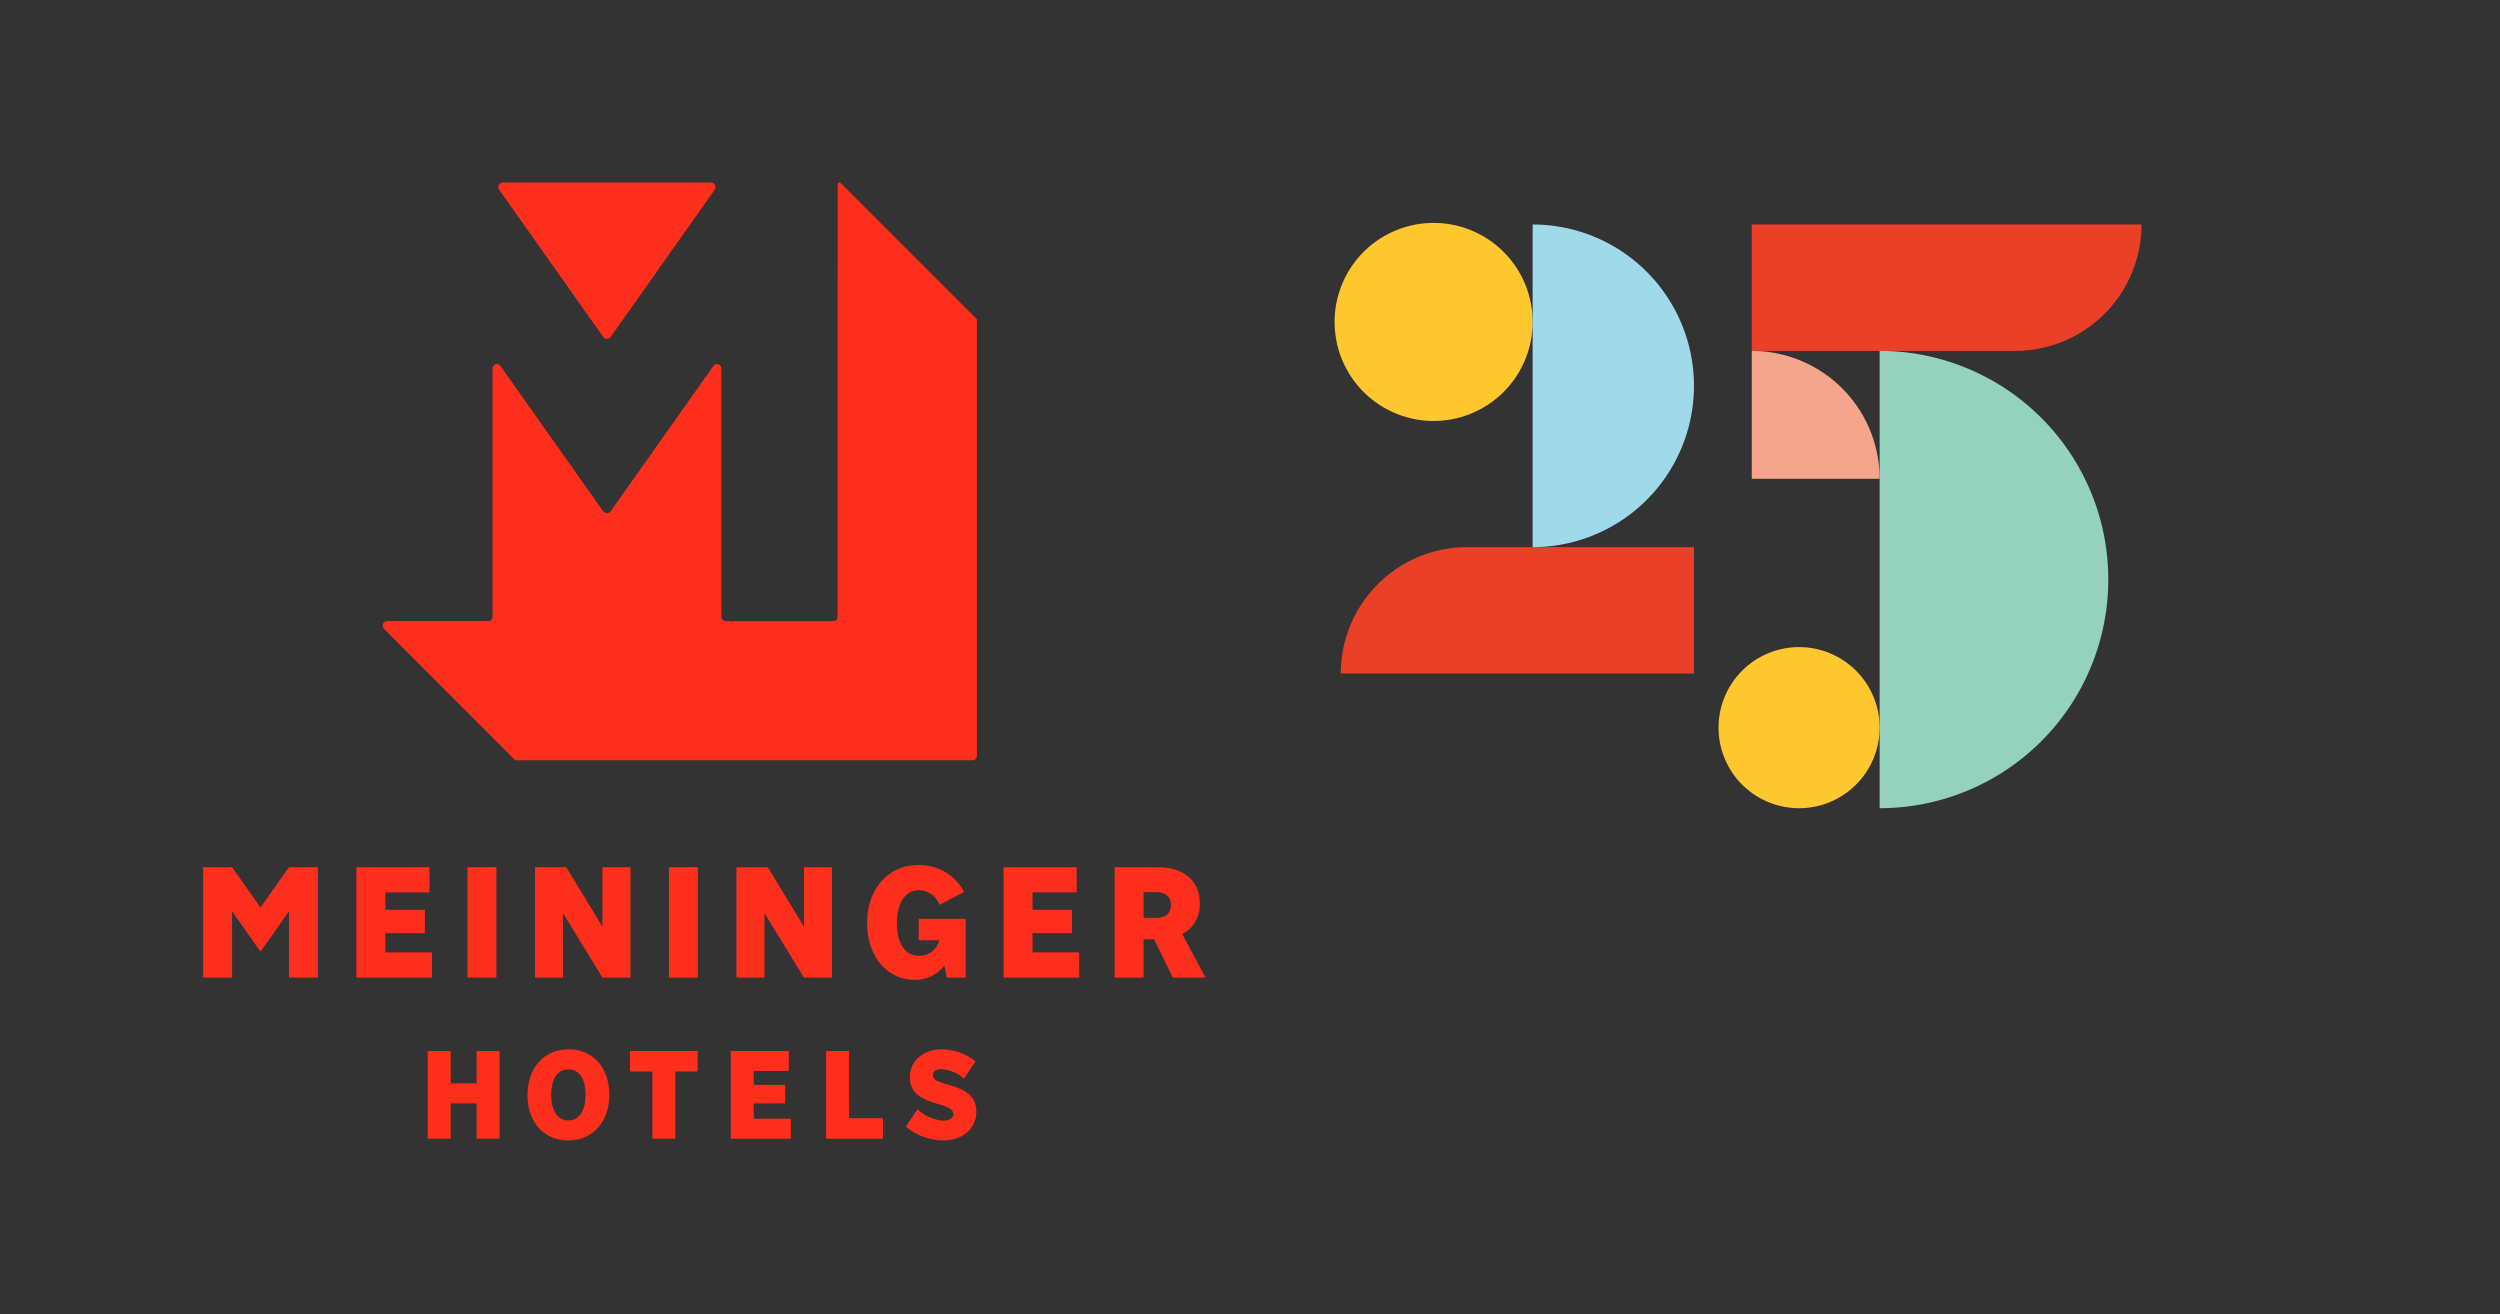 <svg xmlns="http://www.w3.org/2000/svg" xmlns:xlink="http://www.w3.org/1999/xlink" width="291" height="153" viewBox="0 0 291 153">
  <rect x="0" y="0" width="291" height="153" fill="#333333" stroke="none"/>
  <defs>
    <clipPath id="clip-path">
      <rect id="Rectangle_4068" data-name="Rectangle 4068" width="116.668" height="111.498" fill="#fd2f1c"/>
    </clipPath>
    <clipPath id="clip-path-2">
      <rect id="Rectangle_4912" data-name="Rectangle 4912" width="102.561" height="76.762" fill="none"/>
    </clipPath>
    <clipPath id="clip-New-Website-25years-logo-header-desktop">
      <rect width="291" height="153"/>
    </clipPath>
  </defs>
  <g id="New-Website-25years-logo-header-desktop" clip-path="url(#clip-New-Website-25years-logo-header-desktop)">
    <g id="Group_8527" data-name="Group 8527" transform="translate(23.646 21.251)">
      <g id="Group_7084" data-name="Group 7084" transform="translate(0 0)">
        <path id="Path_3468" data-name="Path 3468" d="M9.991,673.588l-3.312,4.688-3.312-4.687H0v12.85H3.366v-7.674H3.4l3.24,4.6h.073l3.24-4.6h.036v7.674h3.366v-12.85Z" transform="translate(0 -593.896)" fill="#fd2f1c"/>
        <path id="Path_3469" data-name="Path 3469" d="M159.638,686.438h-8.8V673.587h8.507v2.932h-5.14v2.027h4.6v2.715h-4.6v2.244h5.43Z" transform="translate(-132.996 -593.896)" fill="#fd2f1c"/>
        <rect id="Rectangle_4066" data-name="Rectangle 4066" width="3.366" height="12.851" transform="translate(30.769 79.691)" fill="#fd2f1c"/>
        <path id="Path_3470" data-name="Path 3470" d="M326.467,686.438V673.587h3.638l4.181,6.86h.036v-6.86h3.258v12.851h-3.258l-4.561-7.457h-.036v7.457Z" transform="translate(-287.843 -593.896)" fill="#fd2f1c"/>
        <rect id="Rectangle_4067" data-name="Rectangle 4067" width="3.366" height="12.851" transform="translate(54.225 79.691)" fill="#fd2f1c"/>
        <path id="Path_3471" data-name="Path 3471" d="M524.733,686.438V673.587h3.638l4.181,6.86h.036v-6.86h3.258v12.851h-3.258l-4.561-7.457h-.036v7.457Z" transform="translate(-462.653 -593.896)" fill="#fd2f1c"/>
        <g id="Group_7083" data-name="Group 7083">
          <g id="Group_7082" data-name="Group 7082" clip-path="url(#clip-path)">
            <path id="Path_3472" data-name="Path 3472" d="M662.233,683.138a4.16,4.16,0,0,1-3.475,1.665c-3.2,0-5.52-2.751-5.52-6.606,0-3.964,2.461-6.751,5.991-6.751a5.848,5.848,0,0,1,5.3,3.131l-2.86,1.5a2.611,2.611,0,0,0-2.389-1.7c-1.593,0-2.57,1.466-2.57,3.855s.977,3.783,2.606,3.783a2.3,2.3,0,0,0,2.3-1.81h-2.371v-2.5h5.466v6.842h-2.19Z" transform="translate(-575.954 -592.008)" fill="#fd2f1c"/>
            <path id="Path_3473" data-name="Path 3473" d="M796.354,686.438h-8.8V673.587h8.507v2.932h-5.14v2.027h4.6v2.715h-4.6v2.244h5.43Z" transform="translate(-694.382 -593.896)" fill="#fd2f1c"/>
            <path id="Path_3474" data-name="Path 3474" d="M903.557,686.438l-2.172-4.452h-1.231v4.452h-3.366V673.587H901.8c3.041,0,4.9,1.593,4.9,4.181a3.844,3.844,0,0,1-2.045,3.6l2.7,5.068Zm-1.955-6.95c1.122,0,1.738-.525,1.738-1.5,0-.959-.615-1.5-1.719-1.5h-1.466v3Z" transform="translate(-790.69 -593.896)" fill="#fd2f1c"/>
            <path id="Path_3475" data-name="Path 3475" d="M220.934,864.65V854.442h2.674v3.767h3.019v-3.767H229.3V864.65h-2.674v-4.112h-3.019v4.112Z" transform="translate(-194.796 -753.354)" fill="#fd2f1c"/>
            <path id="Path_3476" data-name="Path 3476" d="M319.132,858.06c0-3.163,1.927-5.32,4.774-5.32s4.745,2.142,4.745,5.291-1.927,5.32-4.774,5.32-4.745-2.142-4.745-5.291m6.758-.014c0-1.855-.748-2.976-2-2.976s-2,1.121-2,2.976.748,2.976,2,2.976,2-1.122,2-2.976" transform="translate(-281.376 -751.853)" fill="#fd2f1c"/>
            <path id="Path_3477" data-name="Path 3477" d="M422.606,864.65v-7.822H420v-2.387h7.879v2.387h-2.6v7.822Z" transform="translate(-370.314 -753.354)" fill="#fd2f1c"/>
            <path id="Path_3478" data-name="Path 3478" d="M526.113,864.65h-6.988V854.442h6.758v2.329H521.8v1.61h3.652v2.157H521.8v1.783h4.314Z" transform="translate(-457.708 -753.354)" fill="#fd2f1c"/>
            <path id="Path_3479" data-name="Path 3479" d="M619.513,864.65H612.9V854.442h2.674v7.822h3.94Z" transform="translate(-540.387 -753.354)" fill="#fd2f1c"/>
            <path id="Path_3480" data-name="Path 3480" d="M692.76,859.728a5.116,5.116,0,0,0,2.991,1.323c.719,0,1.179-.3,1.179-.776,0-1.553-5.061-.777-5.061-4.27,0-1.927,1.553-3.264,3.753-3.264a6.6,6.6,0,0,1,3.9,1.395l-1.352,2.013a4.571,4.571,0,0,0-2.588-1.107c-.633,0-1.035.273-1.035.7,0,1.5,5.061.69,5.061,4.256,0,1.984-1.582,3.35-3.9,3.35a6.989,6.989,0,0,1-4.3-1.6Z" transform="translate(-609.609 -751.853)" fill="#fd2f1c"/>
            <path id="Path_3481" data-name="Path 3481" d="M290.552.845l12.1,17.123,0,0a.532.532,0,0,0,.435.227.543.543,0,0,0,.44-.235L315.626.845l0,0a.524.524,0,0,0,.1-.308A.527.527,0,0,0,315.2,0H290.977a.527.527,0,0,0-.526.53.525.525,0,0,0,.1.308Z" transform="translate(-256.088 -0.002)" fill="#fd2f1c"/>
            <path id="Path_3482" data-name="Path 3482" d="M176.791,51.939a.943.943,0,0,1-.146-.367.527.527,0,0,1,.528-.528h11.743a.512.512,0,0,0,.514-.509V21.677s0-.017,0-.023a.528.528,0,0,1,.53-.527.519.519,0,0,1,.4.236l.007.008,11.948,16.893a.535.535,0,0,0,.431.219.546.546,0,0,0,.437-.226v0l11.952-16.9a.474.474,0,0,1,.406-.226.519.519,0,0,1,.526.52s0,24.924,0,28.872v.006a.5.5,0,0,0,.505.519h12.5a.508.508,0,0,0,.527-.513V14.045L229.614,1.4V.2a.2.2,0,0,1,.338-.147l.006.005L230.5.6l.014.012,15.3,15.3V66.733a.522.522,0,0,1-.525.508H192.067Z" transform="translate(-155.746 0)" fill="#fd2f1c"/>
          </g>
        </g>
      </g>
    </g>
    <g id="Group_8528" data-name="Group 8528" transform="translate(151.029 21.631)">
      <g id="Group_8521" data-name="Group 8521" clip-path="url(#clip-path-2)">
        <path id="Path_4392" data-name="Path 4392" d="M102.561,4.5V.182h-54V14.1A23.128,23.128,0,0,0,27.369.182H23.051v1.56a15.841,15.841,0,1,0-7.208,29.945,15.743,15.743,0,0,0,7.208-1.742v7.793h-3.3A19.053,19.053,0,0,0,.717,56.77v4.318H44.756l.075.034a13.684,13.684,0,0,0,13.553,15.64,13.612,13.612,0,0,0,5.058-.972v.972H67.76A30.918,30.918,0,0,0,88.473,22.876,19.062,19.062,0,0,0,102.561,4.5" transform="translate(-303 76.762)" fill="#fff"/>
        <path id="Path_4393" data-name="Path 4393" d="M110.216,40.048V54.933H125.1a14.885,14.885,0,0,0-14.885-14.885" transform="translate(-57.34 -20.835)" fill="#f4a58b"/>
        <path id="Path_4394" data-name="Path 4394" d="M38.409,87.663H25.21A14.714,14.714,0,0,0,10.5,102.377H51.608V87.663Z" transform="translate(-5.461 -45.607)" fill="#eb4028"/>
        <path id="Path_4395" data-name="Path 4395" d="M127.67,24.093h13.2A14.714,14.714,0,0,0,155.583,9.379H110.216V24.093Z" transform="translate(-57.34 -4.879)" fill="#eb4028"/>
        <path id="Path_4396" data-name="Path 4396" d="M111.531,111.918a9.376,9.376,0,1,0,9.376,9.376,9.376,9.376,0,0,0-9.376-9.376" transform="translate(-53.146 -58.226)" fill="#ffc72e"/>
        <path id="Path_4397" data-name="Path 4397" d="M20.526,9A11.525,11.525,0,1,0,32.052,20.526,11.526,11.526,0,0,0,20.526,9" transform="translate(-4.683 -4.683)" fill="#ffc72e"/>
        <path id="Path_4398" data-name="Path 4398" d="M141.242,40.049v53.23a26.615,26.615,0,1,0,0-53.23" transform="translate(-73.481 -20.836)" fill="#94d2be"/>
        <path id="Path_4399" data-name="Path 4399" d="M57.049,9.38V46.937a18.778,18.778,0,1,0,0-37.557" transform="translate(-29.68 -4.88)" fill="#a0daea"/>
      </g>
    </g>
  </g>
</svg>

